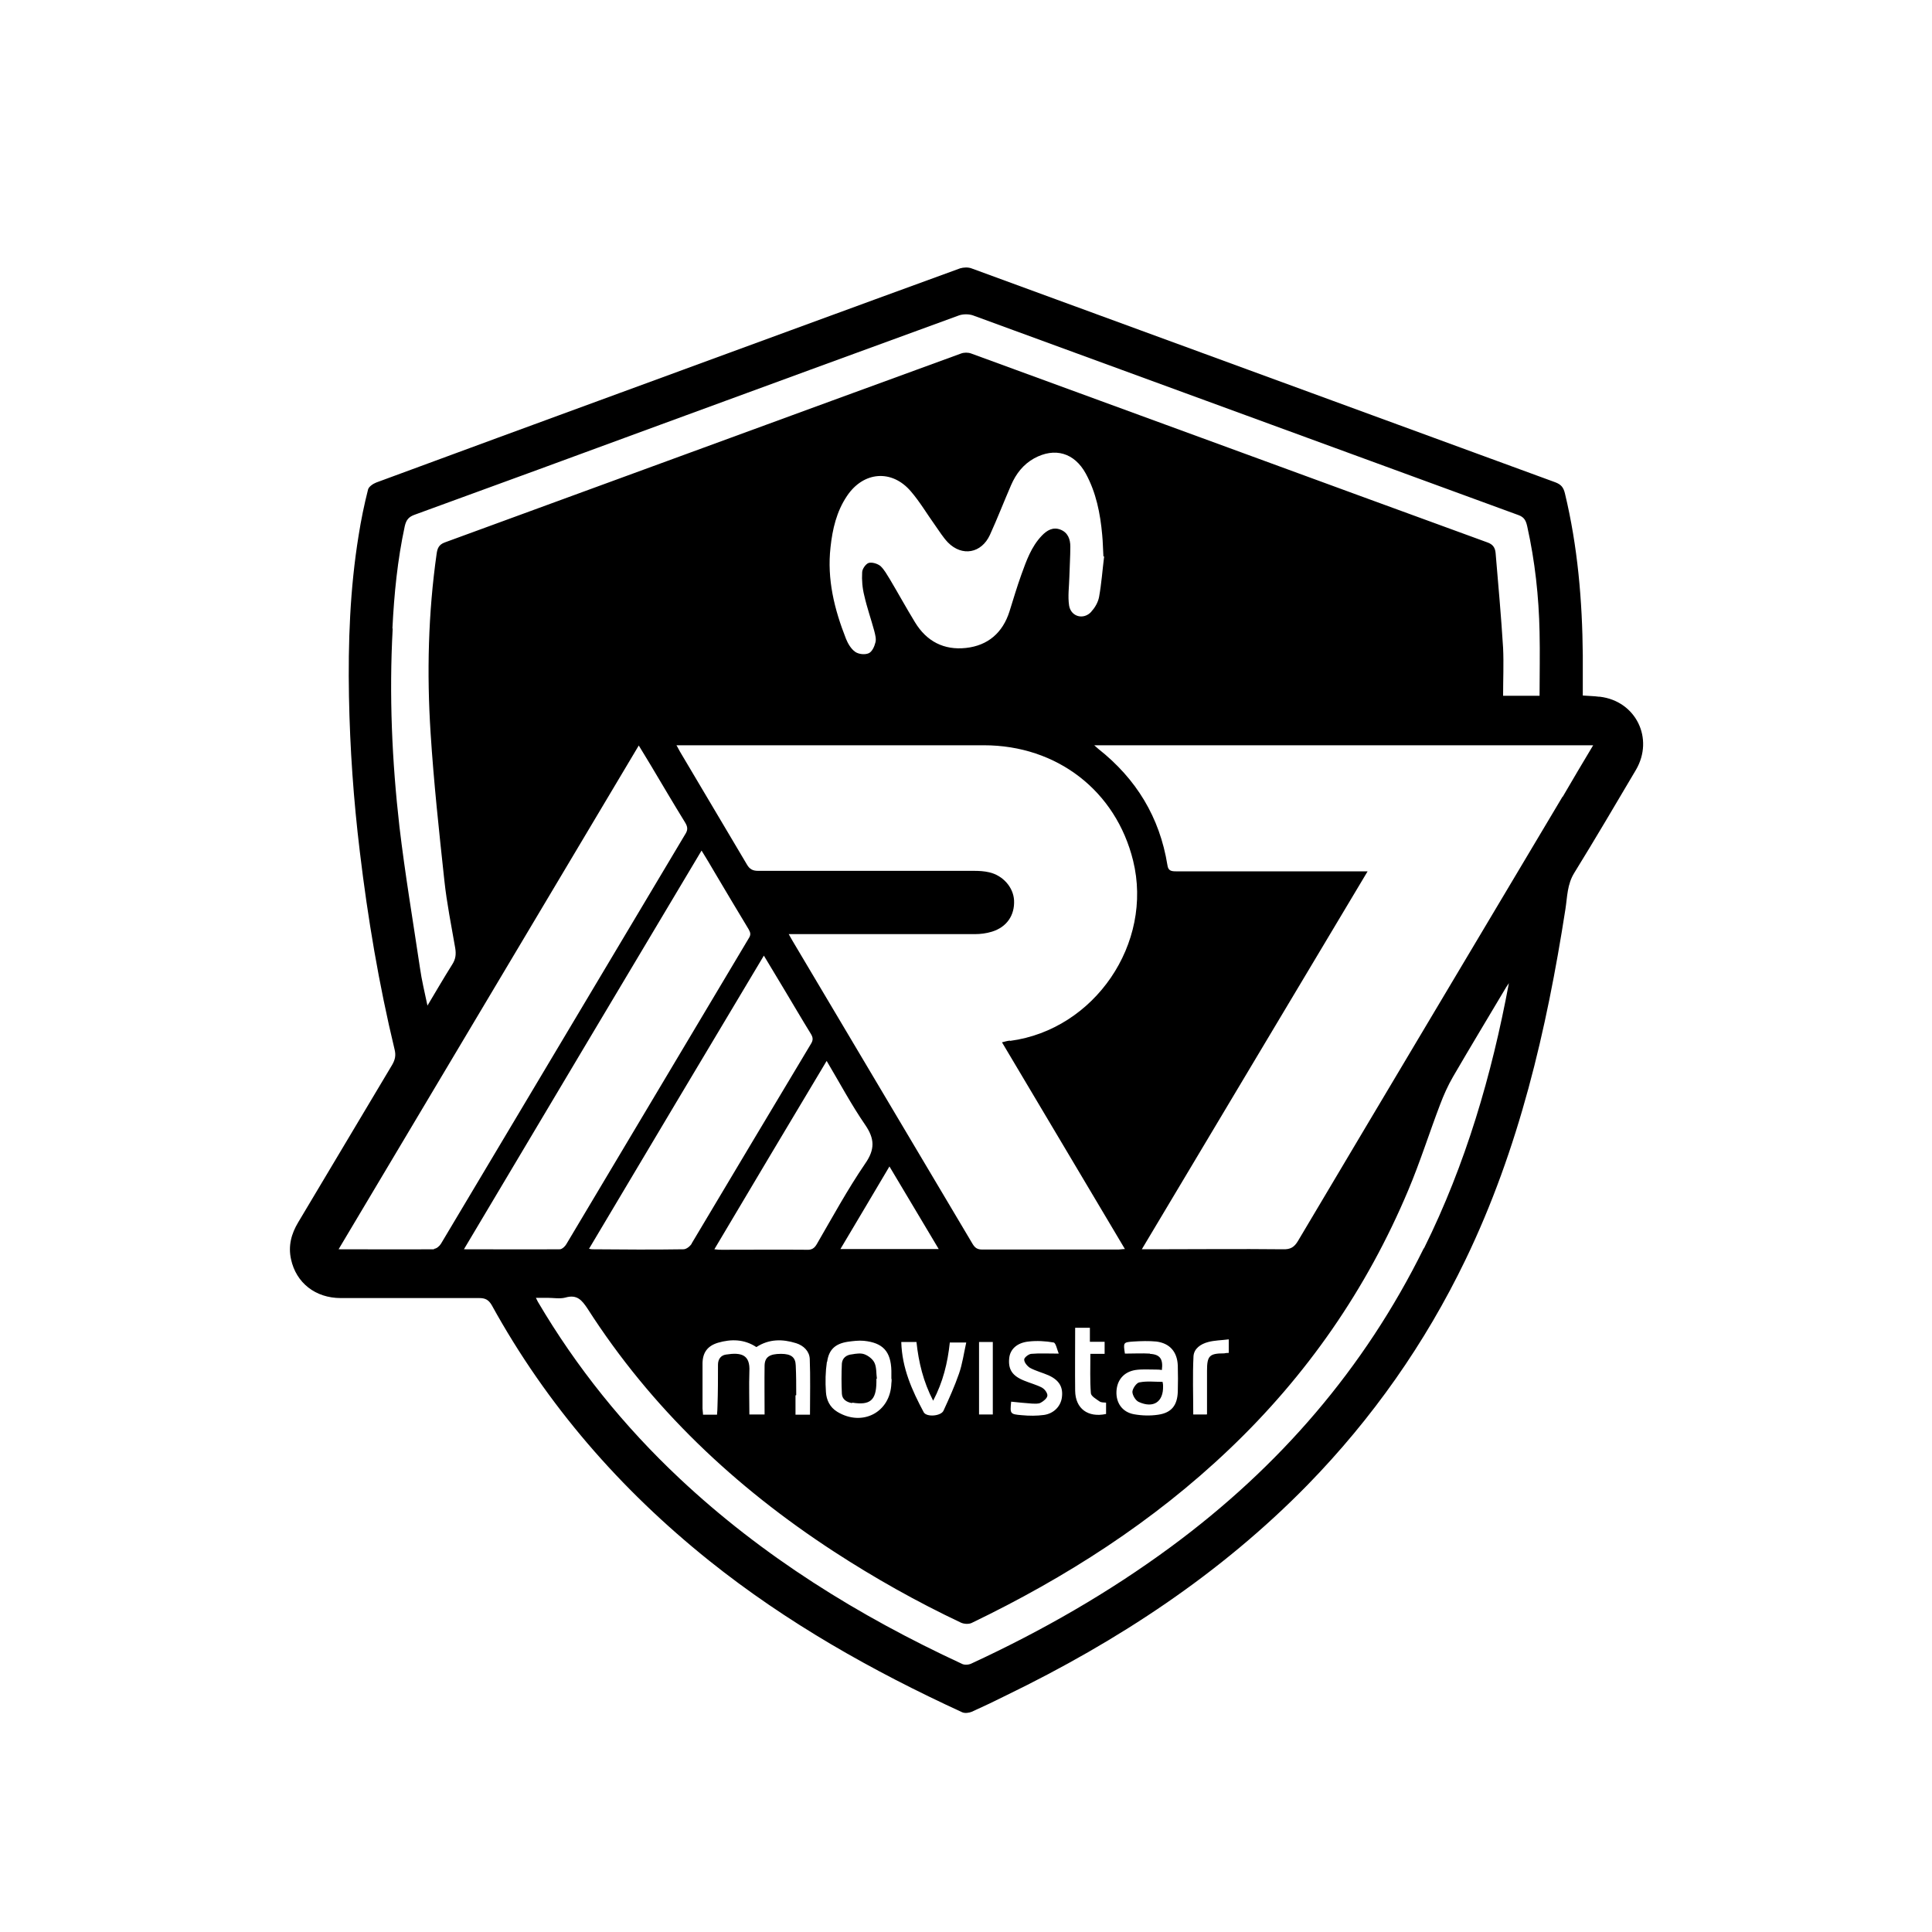 <svg viewBox="0 0 80 80" fill="none" xmlns="http://www.w3.org/2000/svg"><g clip-path="url(#clip0_1240_16634_r7)"><path d="M35.29 58.08C36.03 58.2 36.28 57.98 36.29 57.24C36.29 57.19 36.29 57.14 36.29 57.09H36.31C36.28 56.87 36.3 56.62 36.21 56.43C36.14 56.28 35.96 56.14 35.8 56.08C35.65 56.02 35.45 56.05 35.28 56.08C35.05 56.1 34.88 56.23 34.86 56.46C34.84 56.88 34.84 57.3 34.86 57.71C34.87 57.94 35.05 58.06 35.28 58.1L35.29 58.08ZM66.21 28.85C66 28.82 65.78 28.82 65.54 28.8C65.54 28.22 65.54 27.67 65.54 27.13C65.52 24.87 65.33 22.63 64.8 20.43C64.74 20.18 64.64 20.06 64.4 19.97C56.34 17.02 48.28 14.06 40.22 11.11C40.08 11.06 39.9 11.07 39.76 11.11C35.06 12.82 30.37 14.55 25.67 16.27C22.31 17.5 18.94 18.74 15.58 19.98C15.45 20.03 15.27 20.15 15.24 20.27C15.08 20.9 14.95 21.53 14.85 22.17C14.49 24.38 14.41 26.61 14.45 28.84C14.49 30.99 14.64 33.13 14.9 35.27C15.23 38.03 15.69 40.76 16.34 43.46C16.4 43.7 16.36 43.88 16.24 44.09C14.94 46.26 13.65 48.44 12.35 50.61C12.06 51.09 11.93 51.59 12.05 52.14C12.26 53.12 13.06 53.75 14.11 53.75C16.02 53.75 17.94 53.75 19.85 53.75C20.09 53.75 20.23 53.82 20.36 54.04C22.64 58.18 25.68 61.67 29.36 64.62C32.57 67.19 36.12 69.19 39.84 70.9C39.95 70.95 40.12 70.93 40.24 70.88C40.73 70.66 41.21 70.43 41.69 70.19C46.3 67.95 50.54 65.17 54.15 61.48C56.83 58.73 59.01 55.63 60.68 52.17C62.9 47.57 64.04 42.66 64.82 37.65C64.9 37.14 64.89 36.62 65.19 36.14C66.06 34.73 66.9 33.3 67.74 31.88C68.5 30.58 67.74 29.03 66.25 28.85H66.21ZM16.25 26.01C16.32 24.59 16.46 23.18 16.76 21.79C16.82 21.53 16.92 21.4 17.18 21.31C20.59 20.07 23.99 18.82 27.39 17.57C31.5 16.06 35.6 14.56 39.71 13.06C39.88 13 40.12 13 40.29 13.06C47.82 15.81 55.35 18.58 62.88 21.33C63.13 21.42 63.19 21.58 63.24 21.8C63.56 23.24 63.72 24.7 63.75 26.17C63.77 27.04 63.75 27.91 63.75 28.81H62.24C62.24 28.14 62.27 27.48 62.24 26.83C62.16 25.52 62.04 24.21 61.93 22.9C61.91 22.68 61.82 22.54 61.59 22.46C54.46 19.86 47.34 17.24 40.22 14.64C40.09 14.59 39.92 14.59 39.79 14.64C32.66 17.24 25.54 19.86 18.42 22.46C18.17 22.55 18.11 22.71 18.08 22.93C17.73 25.39 17.67 27.87 17.83 30.35C17.96 32.39 18.18 34.42 18.4 36.46C18.5 37.4 18.69 38.33 18.85 39.26C18.89 39.51 18.87 39.71 18.73 39.93C18.39 40.47 18.07 41.02 17.7 41.64C17.58 41.07 17.46 40.58 17.39 40.08C17.1 38.13 16.77 36.18 16.54 34.23C16.23 31.51 16.11 28.78 16.26 26.04L16.25 26.01ZM47.62 56.05C47.28 56.03 46.93 56.05 46.58 56.05C46.51 55.59 46.51 55.58 46.93 55.55C47.25 55.53 47.57 55.52 47.88 55.55C48.44 55.62 48.75 55.98 48.77 56.55C48.78 56.91 48.78 57.27 48.77 57.63C48.75 58.19 48.51 58.5 47.96 58.58C47.63 58.63 47.28 58.62 46.95 58.56C46.47 58.47 46.21 58.09 46.23 57.62C46.25 57.15 46.53 56.81 47.01 56.73C47.27 56.69 47.54 56.71 47.81 56.71C47.91 56.71 48.01 56.71 48.11 56.73C48.17 56.27 48.03 56.08 47.61 56.06L47.62 56.05ZM41.81 43.09C41.71 43.1 41.61 43.13 41.49 43.16C43.19 46.01 44.87 48.85 46.58 51.72C46.47 51.72 46.39 51.74 46.32 51.74C44.44 51.74 42.55 51.74 40.67 51.74C40.48 51.74 40.38 51.68 40.28 51.52C37.8 47.34 35.31 43.16 32.83 38.98C32.78 38.9 32.74 38.82 32.66 38.68H33.05C35.49 38.68 37.93 38.68 40.37 38.68C40.6 38.68 40.84 38.65 41.07 38.58C41.69 38.39 42.02 37.9 41.99 37.28C41.96 36.74 41.53 36.25 40.96 36.12C40.75 36.07 40.53 36.06 40.32 36.06C37.34 36.06 34.37 36.06 31.39 36.06C31.17 36.06 31.04 35.99 30.93 35.8C30.01 34.24 29.08 32.69 28.16 31.13C28.11 31.05 28.08 30.97 28.01 30.86H28.32C32.46 30.86 36.6 30.86 40.74 30.86C43.77 30.86 46.21 32.75 46.92 35.64C47.76 39.06 45.33 42.63 41.83 43.1L41.81 43.09ZM45.74 55.56V56.06H45.15C45.15 56.62 45.13 57.16 45.17 57.68C45.17 57.81 45.39 57.93 45.53 58.03C45.6 58.08 45.7 58.07 45.8 58.08V58.55C45.05 58.71 44.53 58.33 44.52 57.59C44.51 56.73 44.52 55.87 44.52 54.98H45.13V55.56H45.75H45.74ZM43.15 57.46C42.92 57.34 42.65 57.27 42.41 57.17C41.91 56.97 41.74 56.7 41.79 56.23C41.83 55.87 42.11 55.6 42.59 55.55C42.93 55.51 43.29 55.53 43.63 55.59C43.72 55.61 43.77 55.88 43.84 56.05C43.39 56.05 43.04 56.03 42.7 56.06C42.59 56.07 42.4 56.22 42.41 56.3C42.41 56.42 42.54 56.57 42.65 56.64C42.89 56.77 43.17 56.84 43.42 56.95C43.86 57.15 44.03 57.44 43.97 57.87C43.92 58.23 43.64 58.53 43.23 58.59C42.93 58.63 42.62 58.63 42.31 58.6C41.82 58.56 41.82 58.54 41.87 58.04C42.16 58.07 42.45 58.1 42.74 58.12C42.86 58.12 43 58.14 43.1 58.08C43.21 58.02 43.36 57.9 43.37 57.79C43.38 57.69 43.26 57.52 43.16 57.47L43.15 57.46ZM41.11 55.57V58.57H40.54V55.57H41.11ZM32.97 57.77C32.97 57.36 32.97 56.95 32.95 56.54C32.94 56.2 32.76 56.06 32.34 56.06C31.87 56.06 31.67 56.19 31.66 56.54C31.65 57.21 31.66 57.87 31.66 58.57H31.03C31.03 57.97 31.01 57.38 31.03 56.79C31.07 56.09 30.69 55.99 30.06 56.09C29.85 56.12 29.73 56.28 29.73 56.51C29.73 57.08 29.73 57.64 29.71 58.21C29.71 58.33 29.7 58.45 29.69 58.58H29.11C29.11 58.49 29.09 58.4 29.09 58.32C29.09 57.69 29.09 57.07 29.09 56.44C29.1 56 29.3 55.73 29.73 55.6C30.28 55.44 30.82 55.45 31.32 55.78C31.84 55.44 32.4 55.44 32.97 55.62C33.28 55.72 33.51 55.95 33.53 56.26C33.56 57.03 33.54 57.8 33.54 58.58H32.94C32.94 58.3 32.94 58.04 32.94 57.78L32.97 57.77ZM28.64 51.5C28.57 51.61 28.42 51.73 28.3 51.73C27.05 51.75 25.81 51.74 24.56 51.73C24.52 51.73 24.48 51.73 24.39 51.71C26.8 47.66 29.2 43.63 31.63 39.57C31.93 40.07 32.21 40.53 32.49 41C32.85 41.6 33.2 42.2 33.57 42.8C33.67 42.96 33.68 43.07 33.57 43.24C31.92 45.99 30.28 48.74 28.64 51.49V51.5ZM33.42 51.75C32.25 51.74 31.07 51.75 29.9 51.75C29.81 51.75 29.72 51.75 29.58 51.73C31.13 49.12 32.66 46.55 34.23 43.93C34.77 44.84 35.25 45.74 35.82 46.57C36.22 47.15 36.24 47.59 35.82 48.19C35.09 49.26 34.47 50.4 33.82 51.52C33.72 51.69 33.61 51.76 33.41 51.75H33.42ZM34.25 56.39C34.32 55.88 34.59 55.64 35.1 55.56C35.32 55.53 35.55 55.5 35.77 55.52C36.56 55.6 36.89 55.96 36.91 56.76C36.91 56.87 36.91 56.99 36.91 57.1H36.92C36.92 57.16 36.92 57.22 36.91 57.28C36.87 58.48 35.71 59.09 34.67 58.46C34.36 58.27 34.22 57.97 34.2 57.64C34.17 57.22 34.18 56.8 34.24 56.39H34.25ZM34.8 51.72C35.47 50.59 36.14 49.47 36.83 48.3C37.52 49.45 38.18 50.57 38.87 51.72H34.8ZM37.95 55.58C38.04 56.41 38.23 57.21 38.64 58C39.05 57.22 39.24 56.43 39.33 55.59H40.01C39.91 56.04 39.85 56.48 39.71 56.88C39.53 57.4 39.3 57.91 39.07 58.41C38.97 58.64 38.37 58.69 38.25 58.48C37.77 57.58 37.35 56.66 37.32 55.57H37.95V55.58ZM45.19 25.33C44.87 25.68 44.35 25.54 44.27 25.08C44.21 24.69 44.27 24.29 44.28 23.89C44.29 23.47 44.32 23.05 44.32 22.63C44.32 22.33 44.22 22.05 43.91 21.93C43.6 21.81 43.35 21.96 43.14 22.18C42.7 22.64 42.5 23.22 42.29 23.8C42.11 24.3 41.96 24.81 41.8 25.32C41.52 26.2 40.91 26.73 40 26.83C39.09 26.93 38.37 26.56 37.89 25.77C37.53 25.18 37.2 24.58 36.85 23.99C36.73 23.8 36.62 23.59 36.46 23.44C36.34 23.34 36.11 23.27 35.97 23.31C35.85 23.35 35.7 23.56 35.7 23.7C35.68 24.02 35.71 24.36 35.79 24.67C35.9 25.16 36.07 25.64 36.2 26.12C36.24 26.28 36.29 26.46 36.25 26.6C36.21 26.77 36.11 26.99 35.97 27.05C35.81 27.12 35.55 27.09 35.41 26.99C35.24 26.87 35.11 26.65 35.03 26.45C34.55 25.23 34.24 23.99 34.39 22.66C34.47 21.91 34.64 21.18 35.07 20.54C35.75 19.52 36.93 19.42 37.72 20.35C38.09 20.78 38.39 21.29 38.72 21.75C38.89 21.99 39.05 22.25 39.25 22.46C39.84 23.06 40.64 22.91 40.99 22.15C41.3 21.47 41.57 20.77 41.87 20.08C42.07 19.62 42.37 19.23 42.82 18.98C43.68 18.51 44.49 18.75 44.96 19.61C45.39 20.4 45.56 21.26 45.64 22.15C45.67 22.45 45.67 22.74 45.69 23.04H45.72C45.65 23.6 45.61 24.17 45.51 24.72C45.47 24.93 45.35 25.15 45.2 25.31L45.19 25.33ZM17.98 51.73C16.68 51.74 15.39 51.73 14.02 51.73C18.17 44.76 22.3 37.84 26.45 30.87C26.63 31.17 26.8 31.44 26.96 31.71C27.43 32.5 27.89 33.28 28.37 34.06C28.48 34.24 28.49 34.37 28.37 34.55C25 40.2 21.63 45.85 18.26 51.5C18.2 51.6 18.07 51.71 17.97 51.71L17.98 51.73ZM19.21 51.73C22.5 46.2 25.76 40.73 29.05 35.22C29.25 35.54 29.42 35.83 29.59 36.12C30.06 36.91 30.52 37.69 31 38.48C31.08 38.62 31.1 38.71 31 38.86C28.48 43.08 25.97 47.3 23.45 51.52C23.4 51.61 23.28 51.72 23.19 51.73C21.88 51.74 20.58 51.73 19.21 51.73ZM58.95 51.7C56.49 56.68 52.96 60.75 48.5 64.04C45.91 65.95 43.13 67.54 40.21 68.89C40.1 68.94 39.92 68.95 39.82 68.89C35.55 66.91 31.58 64.45 28.14 61.22C25.84 59.06 23.87 56.62 22.27 53.9C22.25 53.87 22.24 53.83 22.19 53.74C22.37 53.74 22.52 53.74 22.67 53.74C22.92 53.74 23.18 53.79 23.41 53.73C23.89 53.59 24.09 53.83 24.33 54.19C26.97 58.31 30.44 61.58 34.52 64.24C36.21 65.34 37.97 66.33 39.79 67.19C39.92 67.25 40.12 67.26 40.24 67.2C44.14 65.32 47.75 63.01 50.89 60.02C54.11 56.96 56.59 53.38 58.31 49.29C58.8 48.13 59.18 46.92 59.63 45.74C59.78 45.34 59.96 44.94 60.17 44.58C60.89 43.34 61.63 42.12 62.36 40.89C62.4 40.83 62.44 40.77 62.48 40.71C61.77 44.52 60.69 48.21 58.97 51.68L58.95 51.7ZM49.97 58.57H49.41C49.41 57.76 49.38 56.96 49.42 56.16C49.44 55.84 49.72 55.65 50.03 55.57C50.29 55.5 50.57 55.5 50.88 55.46V56.02C50.8 56.02 50.74 56.03 50.69 56.04C50.08 56.04 49.98 56.14 49.98 56.76C49.98 57.35 49.98 57.95 49.98 58.55L49.97 58.57ZM64.7 32.99C61.05 39.12 57.39 45.25 53.75 51.38C53.59 51.65 53.43 51.74 53.12 51.73C51.31 51.71 49.49 51.73 47.68 51.73H47.28C50.4 46.5 53.5 41.32 56.63 36.08H56.2C53.7 36.08 51.19 36.08 48.69 36.08C48.49 36.08 48.37 36.05 48.34 35.82C48.02 33.84 47.05 32.25 45.48 31.01C45.43 30.97 45.39 30.93 45.31 30.86H65.97C65.54 31.58 65.12 32.28 64.71 32.99H64.7ZM47.18 57.24C47.06 57.26 46.9 57.49 46.89 57.63C46.89 57.77 47.02 57.99 47.15 58.05C47.76 58.33 48.18 58.05 48.16 57.39C48.16 57.35 48.16 57.31 48.14 57.22C47.81 57.22 47.49 57.18 47.19 57.24H47.18Z" fill="currentColor"></path></g><defs><clipPath id="clip0_1240_16634_r7"><rect width="80" height="80" fill="white"></rect></clipPath></defs></svg>